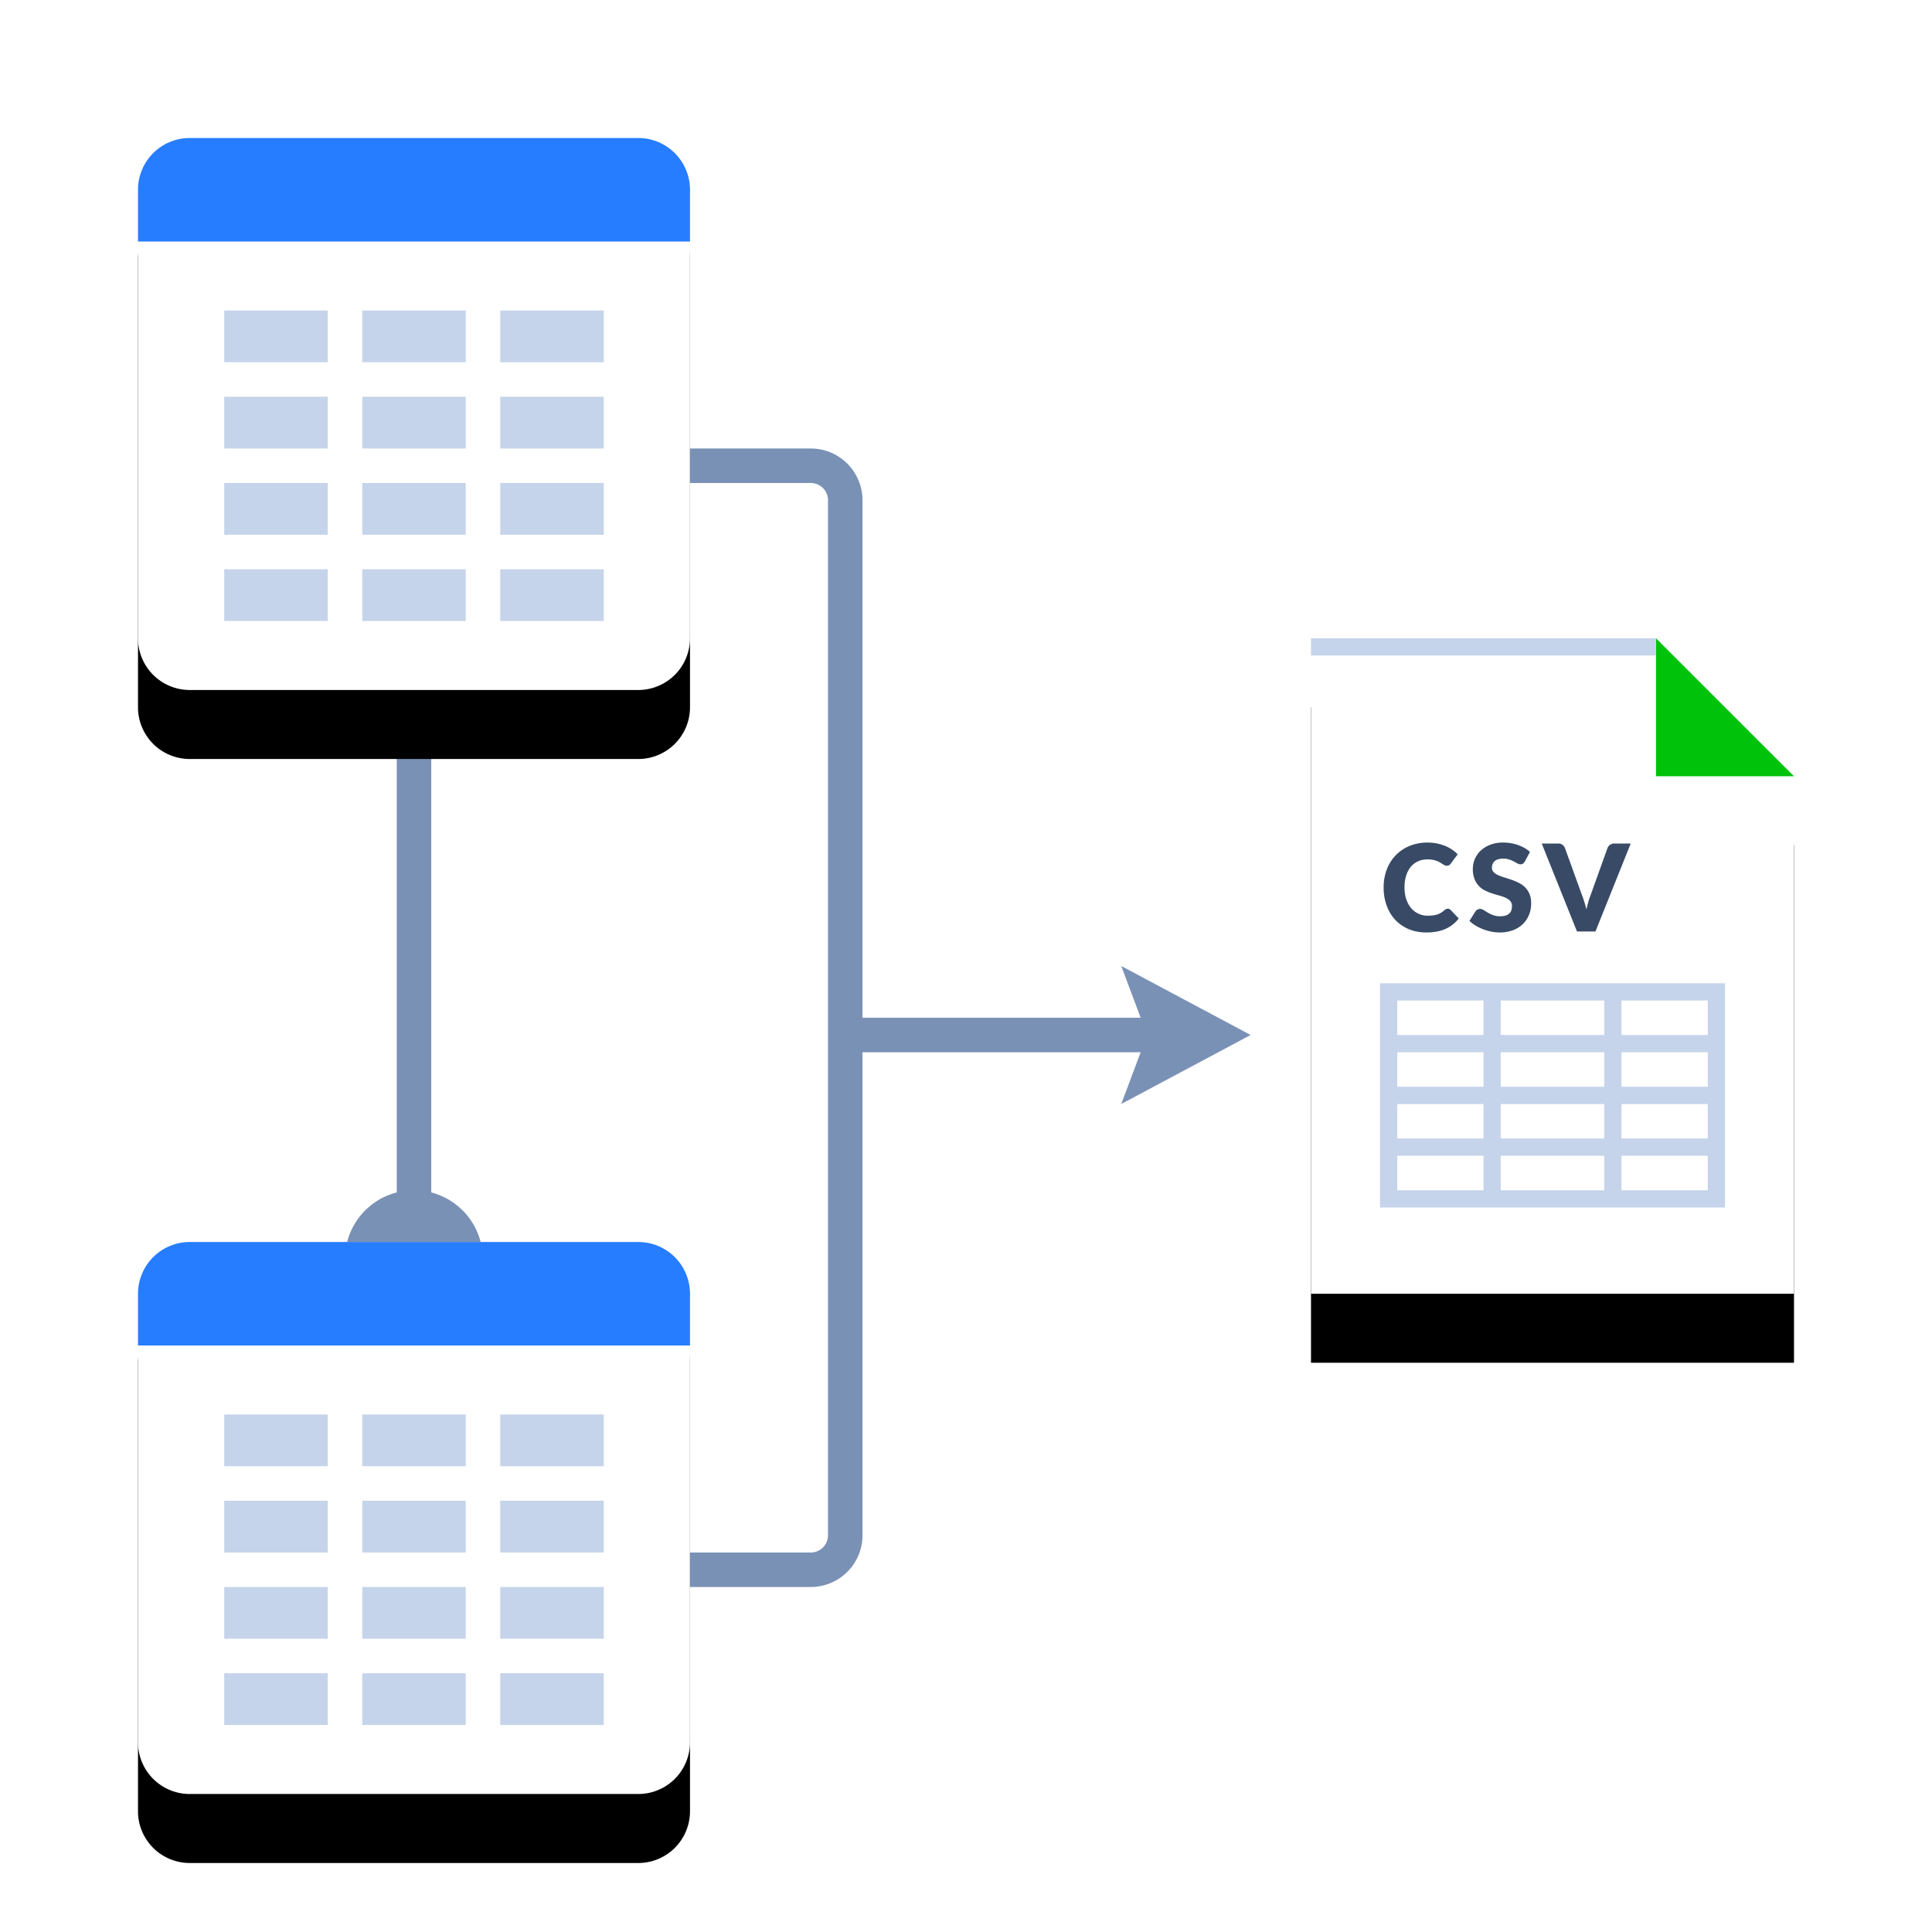 <svg xmlns="http://www.w3.org/2000/svg" xmlns:xlink="http://www.w3.org/1999/xlink" width="112" height="112"><defs><filter id="a" width="150%" height="122.9%" x="-25%" y="-10.4%" filterUnits="objectBoundingBox"><feOffset dy="4" in="SourceAlpha" result="shadowOffsetOuter1"/><feGaussianBlur in="shadowOffsetOuter1" result="shadowBlurOuter1" stdDeviation="2"/><feColorMatrix in="shadowBlurOuter1" result="shadowMatrixOuter1" values="0 0 0 0 0.059 0 0 0 0 0.212 0 0 0 0 0.443 0 0 0 0.25 0"/><feMorphology in="SourceAlpha" radius="2" result="shadowSpreadOuter2"/><feOffset dy="-4" in="shadowSpreadOuter2" result="shadowOffsetOuter2"/><feGaussianBlur in="shadowOffsetOuter2" result="shadowBlurOuter2" stdDeviation="1"/><feColorMatrix in="shadowBlurOuter2" result="shadowMatrixOuter2" values="0 0 0 0 0.22 0 0 0 0 0.29 0 0 0 0 0.4 0 0 0 0.1 0"/><feMorphology in="SourceAlpha" radius="2" result="shadowSpreadOuter3"/><feOffset dy="4" in="shadowSpreadOuter3" result="shadowOffsetOuter3"/><feGaussianBlur in="shadowOffsetOuter3" result="shadowBlurOuter3" stdDeviation="2"/><feColorMatrix in="shadowBlurOuter3" result="shadowMatrixOuter3" values="0 0 0 0 0.22 0 0 0 0 0.29 0 0 0 0 0.4 0 0 0 0.75 0"/><feMerge><feMergeNode in="shadowMatrixOuter1"/><feMergeNode in="shadowMatrixOuter2"/><feMergeNode in="shadowMatrixOuter3"/></feMerge></filter><filter id="c" width="157.1%" height="157.9%" x="-28.6%" y="-26.3%" filterUnits="objectBoundingBox"><feOffset dy="4" in="SourceAlpha" result="shadowOffsetOuter1"/><feGaussianBlur in="shadowOffsetOuter1" result="shadowBlurOuter1" stdDeviation="2"/><feColorMatrix in="shadowBlurOuter1" result="shadowMatrixOuter1" values="0 0 0 0 0.059 0 0 0 0 0.212 0 0 0 0 0.443 0 0 0 0.25 0"/><feMorphology in="SourceAlpha" radius="2" result="shadowSpreadOuter2"/><feOffset dy="-4" in="shadowSpreadOuter2" result="shadowOffsetOuter2"/><feGaussianBlur in="shadowOffsetOuter2" result="shadowBlurOuter2" stdDeviation="1"/><feColorMatrix in="shadowBlurOuter2" result="shadowMatrixOuter2" values="0 0 0 0 0.22 0 0 0 0 0.29 0 0 0 0 0.4 0 0 0 0.1 0"/><feMorphology in="SourceAlpha" radius="2" result="shadowSpreadOuter3"/><feOffset dy="4" in="shadowSpreadOuter3" result="shadowOffsetOuter3"/><feGaussianBlur in="shadowOffsetOuter3" result="shadowBlurOuter3" stdDeviation="2"/><feColorMatrix in="shadowBlurOuter3" result="shadowMatrixOuter3" values="0 0 0 0 0.22 0 0 0 0 0.29 0 0 0 0 0.4 0 0 0 0.75 0"/><feMerge><feMergeNode in="shadowMatrixOuter1"/><feMergeNode in="shadowMatrixOuter2"/><feMergeNode in="shadowMatrixOuter3"/></feMerge></filter><path id="b" d="M11 8h26a3 3 0 013 3v26a3 3 0 01-3 3H11a3 3 0 01-3-3V11a3 3 0 013-3zm0 64h26a3 3 0 013 3v26a3 3 0 01-3 3H11a3 3 0 01-3-3V75a3 3 0 013-3z"/><path id="d" d="M104 45l-8-8H76v38h28z"/></defs><g fill="none" fill-rule="evenodd"><path fill="#7A91B6" fill-rule="nonzero" d="M24 36a4 4 0 011 7.874v25.252A4.002 4.002 0 0124 77a4 4 0 01-1-7.874V43.874A4.002 4.002 0 0124 36z"/><use fill="#000" filter="url(#a)" xlink:href="#b"/><use fill="#FFF" xlink:href="#b"/><path fill="#C5D4EA" d="M13 18h6v3h-6v-3zm0 5h6v3h-6v-3zm0 5h6v3h-6v-3zm8-10h6v3h-6v-3zm0 10h6v3h-6v-3zm8-10h6v3h-6v-3zm0 5h6v3h-6v-3zm0 5h6v3h-6v-3zm-16 5h6v3h-6v-3zm8 0h6v3h-6v-3zm8 0h6v3h-6v-3zm-8-10h6v3h-6v-3zm-8 59h6v3h-6v-3zm0 5h6v3h-6v-3zm0 5h6v3h-6v-3zm8-10h6v3h-6v-3zm0 10h6v3h-6v-3zm8-10h6v3h-6v-3zm0 5h6v3h-6v-3zm0 5h6v3h-6v-3zm-16 5h6v3h-6v-3zm8 0h6v3h-6v-3zm8 0h6v3h-6v-3zm-8-10h6v3h-6v-3z"/><path fill="#277DFF" d="M11 8h26a3 3 0 013 3v3H8v-3a3 3 0 013-3zm0 64h26a3 3 0 013 3v3H8v-3a3 3 0 013-3z"/><path fill="#7A91B6" fill-rule="nonzero" d="M66.125 61H50v28a3 3 0 01-3 3h-7v-2h7a1 1 0 001-1V29a1 1 0 00-1-1h-7v-2h7a3 3 0 013 3v30h16.125L65 56l7.5 4-7.5 4 1.125-3z"/><use fill="#000" filter="url(#c)" xlink:href="#d"/><use fill="#FFF" xlink:href="#d"/><path fill="#384A66" fill-rule="nonzero" d="M83.93 52.68a.228.228 0 01.165.07l.469.494c-.205.268-.463.47-.772.607s-.675.205-1.097.205c-.387 0-.734-.066-1.041-.198a2.253 2.253 0 01-.78-.546 2.404 2.404 0 01-.492-.826 3.05 3.05 0 01-.172-1.037c0-.38.062-.73.186-1.049a2.348 2.348 0 011.326-1.363 2.694 2.694 0 011.032-.193 2.755 2.755 0 011.015.191 2.166 2.166 0 01.735.489l-.398.535a.508.508 0 01-.091.09.237.237 0 01-.147.04.263.263 0 01-.12-.029 1.315 1.315 0 01-.119-.068 20.993 20.993 0 00-.138-.087 1.06 1.06 0 00-.178-.088 1.475 1.475 0 00-.566-.096c-.196 0-.375.036-.537.108a1.171 1.171 0 00-.42.317c-.118.14-.209.31-.273.511a2.28 2.28 0 00-.096.692c0 .26.036.493.107.696.07.203.168.374.29.513a1.233 1.233 0 00.954.425c.107 0 .205-.005.294-.016.089-.01.171-.028.248-.052.078-.025.15-.057.218-.098a1.37 1.37 0 00.206-.156.414.414 0 01.091-.058.238.238 0 01.102-.023zm4.47-2.743a.444.444 0 01-.11.126.247.247 0 01-.15.041.364.364 0 01-.173-.05 31.666 31.666 0 00-.21-.114 1.743 1.743 0 00-.267-.114c-.1-.034-.215-.05-.343-.05-.222 0-.387.047-.496.141a.482.482 0 00-.162.383c0 .103.032.188.097.256a.845.845 0 00.258.175c.106.049.227.094.364.135.136.04.276.086.418.136.142.05.282.11.418.177.137.068.258.154.364.259.106.105.192.233.257.383.066.15.098.332.098.544 0 .236-.04.457-.122.662-.082.205-.2.384-.355.537a1.649 1.649 0 01-.574.36 2.147 2.147 0 01-.776.132c-.158 0-.32-.016-.484-.049a2.879 2.879 0 01-.912-.35 1.844 1.844 0 01-.354-.273l.35-.553a.35.35 0 01.11-.1.288.288 0 01.15-.04c.07 0 .14.022.211.066.071.045.152.094.242.148.09.053.193.102.31.146.116.045.254.067.413.067.214 0 .381-.047.5-.142.119-.094.178-.244.178-.45a.425.425 0 00-.098-.29.757.757 0 00-.257-.185 2.37 2.37 0 00-.362-.13 10.81 10.81 0 01-.417-.124 3.047 3.047 0 01-.416-.168 1.228 1.228 0 01-.62-.668 1.612 1.612 0 01-.098-.601 1.446 1.446 0 01.455-1.047 1.67 1.67 0 01.55-.34 2.03 2.03 0 01.745-.129c.157 0 .31.013.457.037a2.401 2.401 0 01.795.28c.115.067.218.142.31.226l-.294.55zm6.134-1.036L92.49 54h-1.07l-2.044-5.1h.951a.4.4 0 01.249.072c.063.048.11.11.144.184l.987 2.73c.046.119.092.25.136.39.044.141.086.289.126.443.033-.154.07-.302.11-.443.041-.14.085-.271.132-.39l.98-2.73a.425.425 0 01.138-.177.386.386 0 01.247-.078h.959z"/><path fill="#00C20B" d="M104 45h-8v-8z"/><path fill="#C5D4EA" d="M100 57v13H80V57h20zm-7 10h-6v2h6v-2zm-7 0h-5v2h5v-2zm13 0h-5v2h5v-2zm-6-3h-6v2h6v-2zm-7 0h-5v2h5v-2zm13 0h-5v2h5v-2zm-6-3h-6v2h6v-2zm-7 0h-5v2h5v-2zm13 0h-5v2h5v-2zm-6-3h-6v2h6v-2zm-7 0h-5v2h5v-2zm13 0h-5v2h5v-2zm-3-21v1H76v-1h20z"/></g></svg>